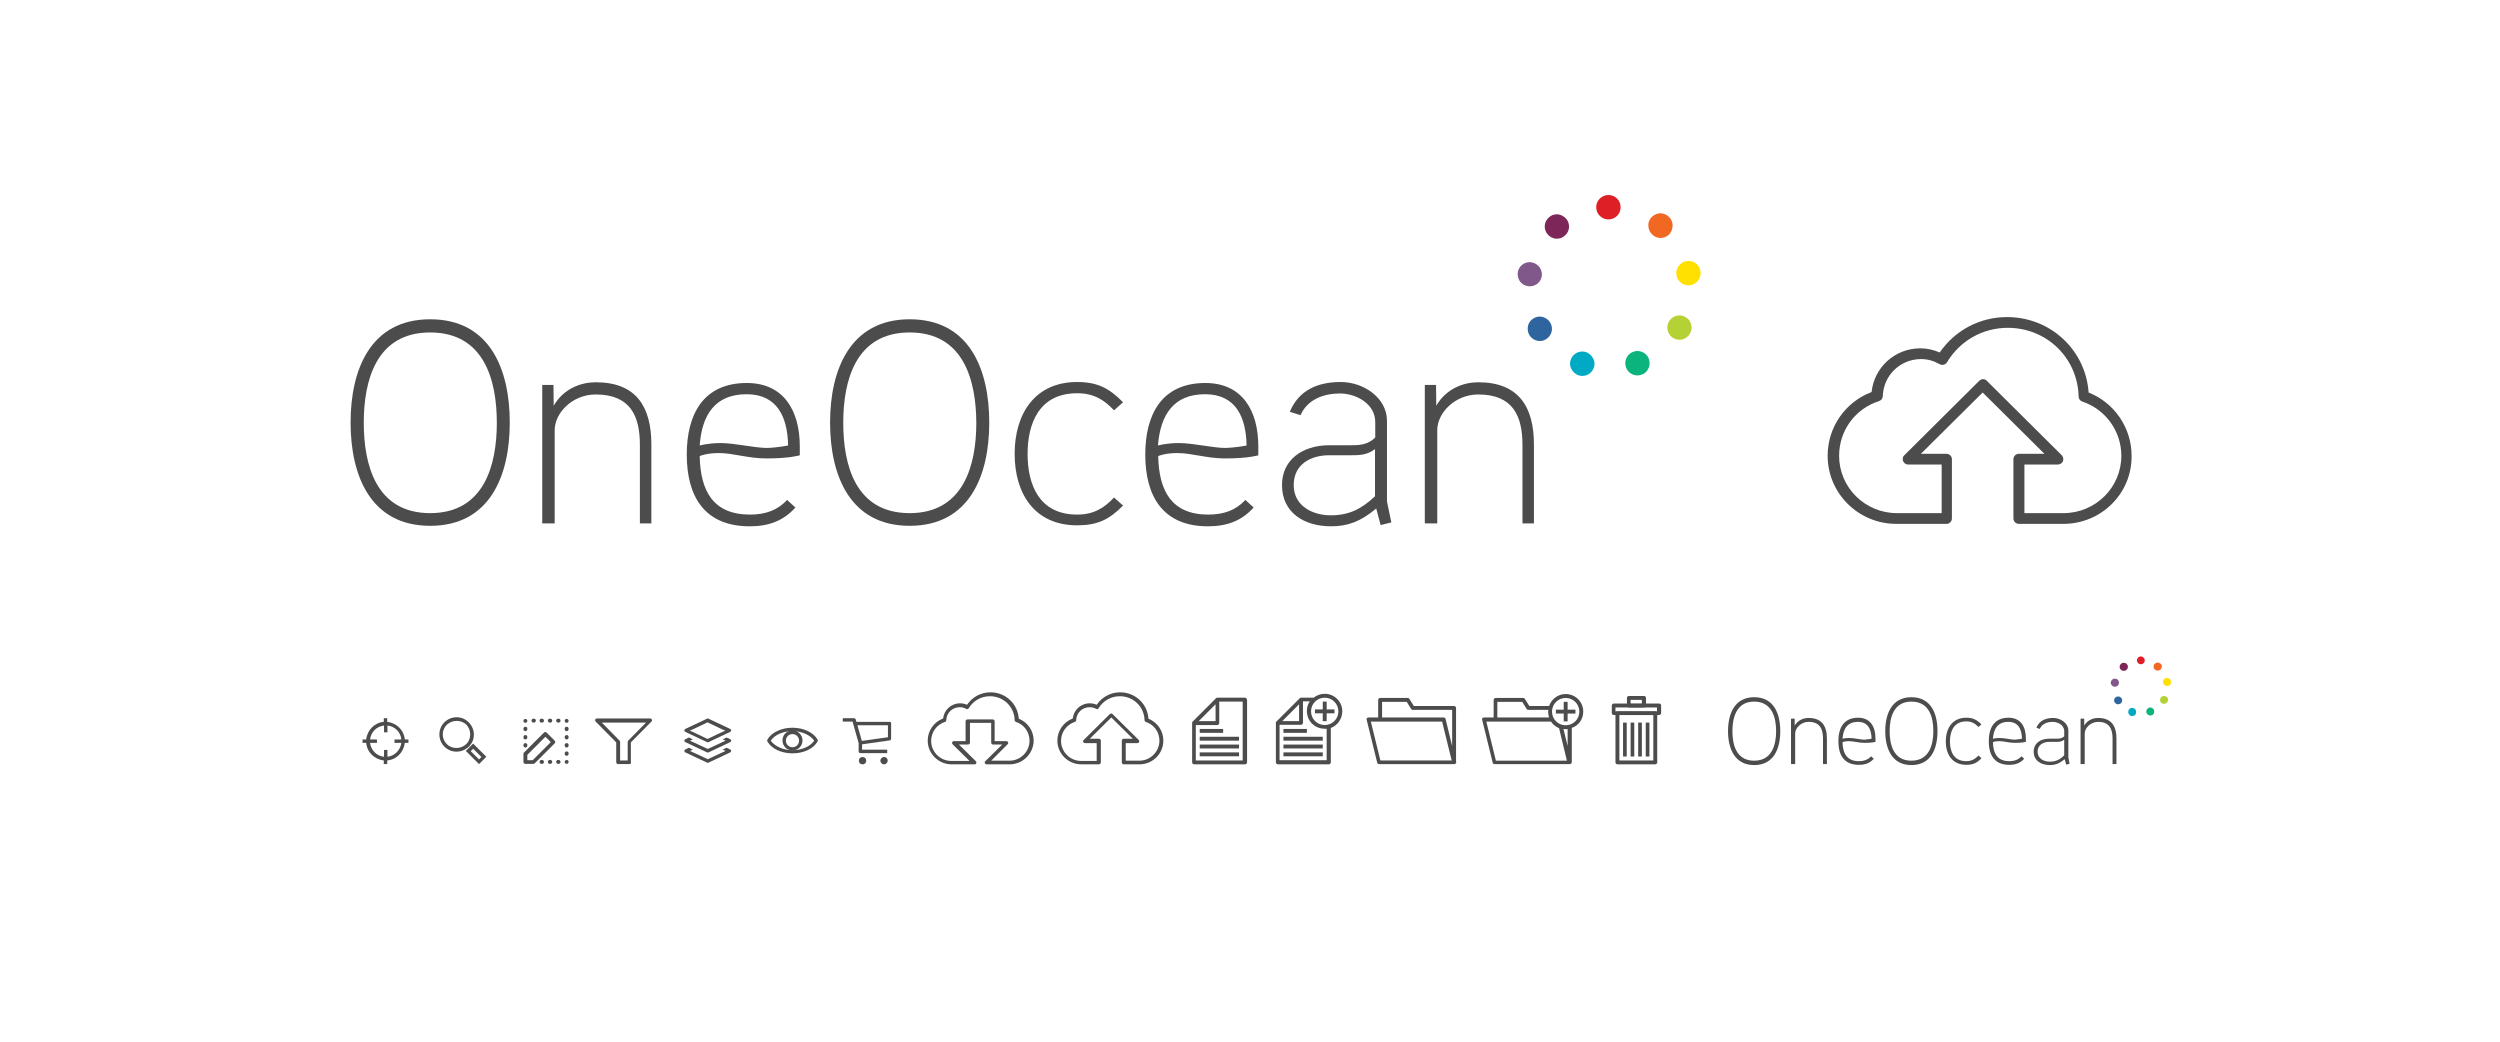 <?xml version="1.0" encoding="utf-8"?>
<!-- Generator: Adobe Illustrator 16.0.3, SVG Export Plug-In . SVG Version: 6.00 Build 0)  -->
<!DOCTYPE svg PUBLIC "-//W3C//DTD SVG 1.1//EN" "http://www.w3.org/Graphics/SVG/1.1/DTD/svg11.dtd">
<svg version="1.1" id="Layer_1" xmlns="http://www.w3.org/2000/svg" xmlns:xlink="http://www.w3.org/1999/xlink" x="0px" y="0px"
	 width="396px" height="165px" viewBox="0 226.5 396 165" enable-background="new 0 226.5 396 165" xml:space="preserve">
<g id="Layer_2">
	<g>
		<path fill="#DF1F26" d="M339.113,330.479c-0.348,0-0.618,0.271-0.618,0.618c0,0.349,0.271,0.619,0.618,0.619
			c0.349,0,0.619-0.271,0.619-0.619C339.732,330.789,339.462,330.479,339.113,330.479z"/>
		<path fill="#7D265A" d="M336.909,331.717c-0.116-0.154-0.31-0.232-0.503-0.232c-0.154,0-0.309,0.039-0.425,0.155
			c-0.271,0.231-0.31,0.618-0.077,0.89c0.115,0.154,0.309,0.231,0.502,0.231c0.155,0,0.31-0.038,0.426-0.154
			C337.103,332.374,337.142,331.987,336.909,331.717z"/>
		<path fill="#805889" d="M335.518,334.27c-0.078-0.155-0.232-0.232-0.426-0.271c-0.039,0-0.077,0-0.116,0
			c-0.31,0-0.58,0.232-0.618,0.542c-0.039,0.154,0,0.348,0.115,0.464c0.116,0.154,0.232,0.232,0.426,0.271c0.039,0,0.077,0,0.116,0
			c0.31,0,0.58-0.231,0.618-0.541C335.672,334.578,335.633,334.385,335.518,334.27z"/>
		<path fill="#2F659E" d="M336.059,337.131c-0.116-0.193-0.31-0.31-0.541-0.31c-0.116,0-0.232,0.039-0.31,0.077
			c-0.155,0.078-0.271,0.232-0.31,0.387c-0.039,0.155-0.039,0.349,0.077,0.465c0.116,0.193,0.31,0.309,0.542,0.309
			c0.115,0,0.231-0.038,0.309-0.077C336.136,337.827,336.252,337.401,336.059,337.131z"/>
		<path fill="#00AAC4" d="M338.302,338.987c-0.077-0.155-0.193-0.271-0.349-0.31c-0.077-0.039-0.154-0.039-0.231-0.039
			c-0.271,0-0.503,0.155-0.58,0.426c-0.039,0.154-0.039,0.348,0.038,0.503c0.078,0.154,0.193,0.271,0.349,0.31
			c0.077,0.038,0.154,0.038,0.231,0.038c0.271,0,0.503-0.154,0.58-0.425C338.379,339.297,338.379,339.142,338.302,338.987z"/>
		<path fill="#0BB47C" d="M341.163,339.49c0.077-0.155,0.077-0.31,0.039-0.503c-0.077-0.232-0.349-0.426-0.58-0.426
			c-0.077,0-0.155,0-0.232,0.039c-0.31,0.116-0.503,0.503-0.387,0.812c0.077,0.232,0.349,0.426,0.58,0.426
			c0.077,0,0.155,0,0.232-0.039C340.97,339.761,341.125,339.645,341.163,339.49z"/>
		<path fill="#B4D235" d="M343.406,337.208c-0.039-0.154-0.154-0.31-0.31-0.387c-0.077-0.038-0.193-0.077-0.31-0.077
			c-0.231,0-0.425,0.116-0.541,0.31c-0.077,0.154-0.116,0.31-0.077,0.464c0.038,0.154,0.154,0.31,0.31,0.387
			c0.077,0.039,0.193,0.077,0.309,0.077c0.232,0,0.426-0.116,0.542-0.31C343.406,337.557,343.445,337.363,343.406,337.208z"/>
		<path fill="#FFE000" d="M343.87,334.424c-0.038-0.31-0.31-0.541-0.618-0.541c-0.039,0-0.078,0-0.116,0
			c-0.349,0.077-0.58,0.387-0.503,0.734c0.039,0.31,0.31,0.541,0.619,0.541c0.038,0,0.077,0,0.115,0
			C343.716,335.12,343.947,334.771,343.87,334.424z"/>
		<path fill="#F16823" d="M342.439,332.026c0-0.155-0.077-0.31-0.232-0.426c-0.115-0.077-0.271-0.154-0.425-0.154
			c-0.193,0-0.349,0.077-0.503,0.231c-0.116,0.116-0.154,0.31-0.154,0.465c0,0.154,0.077,0.309,0.231,0.425
			c0.116,0.077,0.271,0.155,0.426,0.155c0.193,0,0.348-0.078,0.503-0.232C342.4,332.336,342.439,332.181,342.439,332.026z"/>
	</g>
	<g>
		<path fill="#DF1F26" d="M254.771,257.39c-1.044,0-1.934,0.851-1.934,1.934c0,1.083,0.89,1.934,1.934,1.934
			c1.083,0,1.934-0.851,1.934-1.934C256.704,258.24,255.854,257.39,254.771,257.39z"/>
		<path fill="#7D265A" d="M248.08,261.141c-0.387-0.425-0.928-0.696-1.47-0.696c-0.464,0-0.89,0.155-1.237,0.464
			c-0.812,0.696-0.928,1.895-0.232,2.707c0.349,0.425,0.89,0.696,1.47,0.696c0.464,0,0.89-0.154,1.237-0.464
			C248.66,263.19,248.776,261.953,248.08,261.141z"/>
		<path fill="#805889" d="M243.903,268.875c-0.31-0.425-0.734-0.696-1.237-0.812c-0.116,0-0.232-0.039-0.348-0.039
			c-0.929,0-1.74,0.657-1.896,1.585c-0.077,0.502,0.039,1.005,0.31,1.431c0.31,0.425,0.734,0.696,1.237,0.773
			c0.116,0.039,0.232,0.039,0.349,0.039c0.928,0,1.74-0.657,1.895-1.585C244.29,269.803,244.174,269.3,243.903,268.875z"/>
		<path fill="#2F659E" d="M245.566,277.615c-0.348-0.58-1.006-0.967-1.663-0.967c-0.348,0-0.657,0.078-0.967,0.271
			c-0.464,0.271-0.773,0.657-0.89,1.16c-0.115,0.502-0.077,1.005,0.193,1.469c0.349,0.58,0.967,0.967,1.663,0.967
			c0.349,0,0.657-0.077,0.967-0.271C245.799,279.703,246.107,278.543,245.566,277.615z"/>
		<path fill="#00AAC4" d="M252.373,283.3c-0.232-0.464-0.619-0.812-1.083-1.006c-0.232-0.077-0.426-0.116-0.657-0.116
			c-0.812,0-1.547,0.502-1.818,1.276c-0.193,0.503-0.154,1.006,0.078,1.47c0.231,0.464,0.618,0.812,1.082,1.005
			c0.193,0.078,0.426,0.116,0.658,0.116c0.812,0,1.547-0.503,1.817-1.276C252.644,284.305,252.604,283.764,252.373,283.3z"/>
		<path fill="#0BB47C" d="M261.112,284.847c0.232-0.464,0.232-1.006,0.077-1.47c-0.271-0.773-1.005-1.276-1.817-1.276
			c-0.231,0-0.464,0.039-0.657,0.116c-1.006,0.348-1.508,1.47-1.16,2.475c0.271,0.773,1.006,1.276,1.817,1.276
			c0.232,0,0.464-0.039,0.657-0.116C260.532,285.697,260.919,285.311,261.112,284.847z"/>
		<path fill="#B4D235" d="M267.88,277.886c-0.116-0.503-0.464-0.928-0.89-1.16c-0.309-0.155-0.618-0.271-0.967-0.271
			c-0.695,0-1.314,0.387-1.662,0.967c-0.271,0.464-0.31,0.967-0.193,1.47c0.154,0.502,0.464,0.928,0.889,1.16
			c0.31,0.155,0.619,0.271,0.967,0.271c0.696,0,1.315-0.387,1.663-0.967C267.957,278.891,267.996,278.388,267.88,277.886z"/>
		<path fill="#FFE000" d="M269.35,269.417c-0.154-0.928-0.967-1.585-1.895-1.585c-0.116,0-0.232,0-0.349,0.039
			c-1.044,0.193-1.74,1.199-1.547,2.243c0.155,0.928,0.967,1.586,1.896,1.586c0.115,0,0.231,0,0.348-0.039
			C268.847,271.466,269.543,270.46,269.35,269.417z"/>
		<path fill="#F16823" d="M264.941,262.069c-0.039-0.503-0.271-0.967-0.696-1.315c-0.349-0.31-0.773-0.464-1.237-0.464
			c-0.58,0-1.122,0.271-1.47,0.696c-0.349,0.387-0.503,0.89-0.426,1.431c0.039,0.502,0.271,0.967,0.696,1.314
			c0.348,0.31,0.773,0.464,1.237,0.464c0.58,0,1.122-0.271,1.47-0.696C264.825,263.074,264.979,262.571,264.941,262.069z"/>
	</g>
	<g opacity="0.7">
		<path d="M277.857,347.688c-3.094,0-4.138-2.63-4.138-5.376c0-2.745,1.044-5.375,4.138-5.375c3.133,0,4.138,2.63,4.138,5.375
			C281.995,345.059,280.99,347.688,277.857,347.688z M277.857,337.634c-2.823,0-3.441,2.552-3.441,4.679
			c0,2.166,0.618,4.68,3.441,4.68s3.48-2.514,3.48-4.68C281.338,340.147,280.681,337.634,277.857,337.634z"/>
		<path d="M289.382,347.533h-0.619v-4.061c0-1.508-0.503-2.629-2.281-2.629c-1.199,0-2.127,0.967-2.127,1.855v4.834h-0.657v-7.192
			h0.58v1.083c0.541-0.89,1.431-1.199,2.204-1.199c2.088,0,2.9,1.276,2.9,3.248V347.533z"/>
		<path d="M302.762,347.688c-3.094,0-4.138-2.63-4.138-5.376c0-2.745,1.044-5.375,4.138-5.375c3.133,0,4.139,2.63,4.139,5.375
			C306.9,345.059,305.895,347.688,302.762,347.688z M302.762,337.634c-2.822,0-3.441,2.552-3.441,4.679
			c0,2.166,0.619,4.68,3.441,4.68c2.823,0,3.48-2.514,3.48-4.68C306.242,340.147,305.624,337.634,302.762,337.634z"/>
		<path d="M313.396,341.655c-0.541-0.541-1.082-0.89-1.934-0.89c-1.972,0-2.591,1.586-2.591,3.172c0,1.585,0.58,3.132,2.591,3.132
			c0.852,0,1.393-0.348,1.934-0.89l0.465,0.426c-0.696,0.734-1.315,1.044-2.398,1.044c-2.204,0-3.248-1.624-3.248-3.712
			c0-2.089,1.044-3.752,3.248-3.752c1.083,0,1.663,0.349,2.398,1.045L313.396,341.655z"/>
		<path d="M320.899,344.015c0,0-0.503,0.154-1.74,0.154c-0.967,0-1.702-0.271-2.476-0.271c-0.618,0-1.005,0.154-1.005,0.154
			c0.038,1.779,0.696,3.017,2.591,3.017c0.812,0,1.431-0.231,1.934-0.773l0.426,0.387c-0.58,0.657-1.315,0.967-2.359,0.967
			c-2.359,0-3.248-1.547-3.248-3.751c0-2.088,0.851-3.713,3.132-3.713c1.934,0,2.746,1.432,2.746,3.287V344.015z M320.28,343.512
			c-0.038-1.47-0.541-2.668-2.165-2.668c-1.625,0-2.32,1.044-2.437,2.668c0,0,0.425-0.116,1.121-0.116s1.779,0.271,2.359,0.271
			C319.739,343.628,320.28,343.512,320.28,343.512z"/>
		<path d="M297.077,344.015c0,0-0.503,0.154-1.74,0.154c-0.967,0-1.701-0.271-2.475-0.271c-0.619,0-1.006,0.154-1.006,0.154
			c0.039,1.779,0.696,3.017,2.591,3.017c0.812,0,1.432-0.231,1.934-0.773l0.426,0.387c-0.58,0.657-1.314,0.967-2.359,0.967
			c-2.358,0-3.248-1.547-3.248-3.751c0-2.088,0.851-3.713,3.133-3.713c1.934,0,2.745,1.432,2.745,3.287V344.015L297.077,344.015z
			 M296.459,343.512c-0.039-1.47-0.542-2.668-2.166-2.668s-2.32,1.044-2.437,2.668c0,0,0.426-0.116,1.122-0.116
			c0.695,0,1.778,0.271,2.358,0.271C295.917,343.628,296.459,343.512,296.459,343.512z"/>
		<path d="M327.821,347.495l-0.541,0.116l-0.232-0.852c-0.812,0.658-1.47,0.929-2.358,0.929c-1.432,0-2.553-0.735-2.553-2.127
			c0-1.315,1.044-2.05,2.437-2.05c0.077,0,1.121,0,1.121,0c0.387,0,0.89,0,1.276-0.387v-0.812c0-0.967-1.006-1.469-1.817-1.469
			c-0.812,0-1.702,0.271-2.05,1.121l-0.541-0.193c0.464-1.083,1.392-1.547,2.668-1.547c1.16,0,2.397,0.812,2.397,2.011v4.216
			L327.821,347.495z M326.971,343.666c-0.426,0.349-0.89,0.349-1.354,0.349h-1.044c-0.89,0-1.817,0.464-1.817,1.547
			c0,1.121,1.005,1.585,1.934,1.585c0.928,0,1.585-0.309,2.281-1.005V343.666z"/>
		<path d="M335.246,347.533h-0.618v-4.061c0-1.508-0.503-2.629-2.282-2.629c-1.198,0-2.127,0.967-2.127,1.855v4.834h-0.657v-7.192
			h0.58v1.083c0.542-0.89,1.431-1.199,2.204-1.199c2.089,0,2.9,1.276,2.9,3.248V347.533z"/>
		<g>
			<path d="M250.787,339.219c0-1.547-1.237-2.784-2.784-2.784c-1.237,0-2.243,0.812-2.63,1.896l0,0h-3.133l-0.695-1.122
				c-0.039-0.077-0.155-0.154-0.271-0.154h-4.369c-0.155,0-0.31,0.154-0.31,0.31v2.784h-1.547c-0.077,0-0.193,0.038-0.232,0.116
				c-0.077,0.077-0.077,0.154-0.038,0.271l1.662,6.768c0.039,0.154,0.155,0.231,0.31,0.231h0.193h11.718l0,0
				c0.154,0,0.31-0.154,0.31-0.309v-0.039v-5.375c0,0,0,0-0.039,0C250.014,341.462,250.787,340.457,250.787,339.219z
				 M237.213,337.672h3.906l0.696,1.122c0.038,0.077,0.154,0.154,0.271,0.154h3.171l0,0c0,0.077-0.038,0.193-0.038,0.271
				c0,0.31,0.077,0.658,0.154,0.929l0,0h-8.198v-2.476H237.213z M236.942,346.953l-1.508-6.148h10.248
				c-0.077-0.116-0.116-0.232-0.193-0.348c0.348,0.734,1.005,1.275,1.817,1.508c-0.116-0.039-0.232-0.077-0.348-0.116l1.237,5.144
				h-11.254V346.953z M248.312,341.965v2.707l-0.658-2.707l0,0c0.116,0,0.232,0.039,0.349,0.039S248.234,342.004,248.312,341.965
				L248.312,341.965z M248.003,341.385c-1.199,0-2.166-0.967-2.166-2.166c0-1.198,0.967-2.165,2.166-2.165
				c1.198,0,2.165,0.967,2.165,2.165C250.168,340.418,249.201,341.385,248.003,341.385z"/>
			<polygon points="248.312,338.91 248.312,337.672 247.693,337.672 247.693,338.91 246.456,338.91 246.456,339.528 
				247.693,339.528 247.693,340.766 248.312,340.766 248.312,339.528 249.55,339.528 249.55,338.91 			"/>
		</g>
		<g>
			<path d="M230.639,347.186v-8.547c0-0.154-0.154-0.309-0.309-0.309h-6.381l-0.696-1.122c-0.039-0.077-0.155-0.154-0.271-0.154
				h-4.37c-0.155,0-0.31,0.154-0.31,0.31v2.784h-1.547c-0.077,0-0.193,0.038-0.232,0.116c-0.077,0.077-0.077,0.154-0.038,0.271
				l1.663,6.768c0.038,0.154,0.154,0.231,0.309,0.231h0.193h11.718l0,0c0.155,0,0.31-0.154,0.31-0.309
				C230.639,347.225,230.639,347.225,230.639,347.186z M218.65,346.953l-1.508-6.148h11.292l1.509,6.148H218.65z M230.021,344.672
				l-1.044-4.293c-0.039-0.154-0.155-0.231-0.31-0.231h-9.745v-2.476h3.905l0.696,1.122c0.039,0.077,0.154,0.154,0.271,0.154h6.227
				V344.672L230.021,344.672z"/>
		</g>
		<g>
			<path d="M197.188,337.015h-4.332h-0.039h-0.039c-0.039,0-0.116,0.039-0.155,0.077l-3.712,3.713
				c-0.039,0.039-0.077,0.077-0.077,0.154v0.039v0.039v6.226c0,0.155,0.154,0.31,0.309,0.31h8.083c0.155,0,0.31-0.154,0.31-0.31
				v-9.938C197.497,337.131,197.343,337.015,197.188,337.015z M192.547,338.059v2.669h-2.668L192.547,338.059z M196.878,346.953
				h-7.463v-5.607h3.403c0.155,0,0.31-0.154,0.31-0.309v-3.403h3.712v9.319H196.878z"/>
			<rect x="190.034" y="341.965" width="3.712" height="0.619"/>
			<rect x="190.034" y="343.202" width="6.226" height="0.619"/>
			<rect x="190.034" y="344.439" width="6.226" height="0.619"/>
			<rect x="190.034" y="345.678" width="6.226" height="0.618"/>
		</g>
		<g>
			<rect x="203.298" y="341.965" width="3.713" height="0.619"/>
			<rect x="203.298" y="343.202" width="6.227" height="0.619"/>
			<rect x="203.298" y="344.439" width="6.227" height="0.619"/>
			<rect x="203.298" y="345.678" width="6.227" height="0.618"/>
			<path d="M212.618,339.181c0-1.547-1.237-2.784-2.784-2.784c-0.658,0-1.276,0.231-1.74,0.618l0,0h-1.973h-0.039h-0.038
				c-0.039,0-0.116,0.039-0.155,0.077l-3.712,3.713c-0.039,0.039-0.077,0.077-0.077,0.154v0.039v0.039v6.226
				c0,0.155,0.154,0.31,0.309,0.31h8.083c0.154,0,0.31-0.154,0.31-0.31v-5.452l0,0C211.845,341.424,212.618,340.379,212.618,339.181
				z M207.784,337.285c-0.039,0.039-0.116,0.116-0.155,0.193C207.668,337.401,207.707,337.324,207.784,337.285z M205.773,338.059
				v2.669h-2.669L205.773,338.059z M210.143,341.926v4.989h-7.463v-5.607h3.402c0.155,0,0.31-0.155,0.31-0.31v-3.403h1.083l0,0
				c-0.31,0.426-0.464,0.967-0.464,1.547c0,1.547,1.237,2.784,2.784,2.784C209.911,341.965,210.027,341.965,210.143,341.926
				L210.143,341.926z M209.834,341.346c-1.199,0-2.166-0.967-2.166-2.165c0-1.199,0.967-2.166,2.166-2.166
				c1.198,0,2.165,0.967,2.165,2.166C211.999,340.379,211.032,341.346,209.834,341.346z"/>
			<polygon points="210.143,338.871 210.143,337.634 209.524,337.634 209.524,338.871 208.287,338.871 208.287,339.49 
				209.524,339.49 209.524,340.728 210.143,340.728 210.143,339.49 211.381,339.49 211.381,338.871 			"/>
		</g>
		<g>
			<path d="M262.195,347.572h-5.994c-0.154,0-0.31-0.116-0.31-0.31v-7.772c0-0.155,0.116-0.31,0.31-0.31h5.994
				c0.154,0,0.31,0.116,0.31,0.31v7.772C262.505,347.418,262.35,347.572,262.195,347.572z M256.511,346.953h5.375v-7.192h-5.375
				V346.953z"/>
			<path d="M262.814,339.761h-7.193c-0.154,0-0.31-0.116-0.31-0.31v-1.199c0-0.154,0.116-0.309,0.31-0.309h7.193
				c0.154,0,0.309,0.115,0.309,0.309v1.199C263.085,339.645,262.969,339.761,262.814,339.761z M255.892,339.181h6.574v-0.619h-6.574
				V339.181z"/>
			<path d="M260.416,338.562h-2.397c-0.154,0-0.31-0.116-0.31-0.31v-1.198c0-0.155,0.116-0.31,0.31-0.31h2.397
				c0.155,0,0.31,0.116,0.31,0.31v1.198C260.688,338.445,260.571,338.562,260.416,338.562z M258.289,337.981h1.779v-0.618h-1.779
				V337.981z"/>
			<rect x="257.091" y="340.959" width="0.58" height="5.376"/>
			<rect x="258.289" y="340.959" width="0.58" height="5.376"/>
			<rect x="259.488" y="340.959" width="0.58" height="5.376"/>
			<rect x="260.688" y="340.959" width="0.58" height="5.376"/>
		</g>
		<g>
			<path d="M159.908,347.572h-3.635c-0.116,0-0.232-0.077-0.271-0.193s-0.039-0.232,0.077-0.31l2.668-2.63h-1.431
				c-0.155,0-0.31-0.115-0.31-0.309v-3.133h-3.364v3.133c0,0.154-0.116,0.309-0.31,0.309h-1.431l2.668,2.63
				c0.078,0.077,0.116,0.232,0.078,0.31c-0.039,0.116-0.155,0.193-0.271,0.193h-3.635c-2.088,0-3.79-1.701-3.79-3.751
				c0-1.586,0.967-2.939,2.437-3.52c0.154-1.354,1.276-2.397,2.707-2.397c0.348,0,0.734,0.077,1.083,0.232
				c0.851-1.238,2.205-1.973,3.712-1.973c2.398,0,4.332,1.817,4.486,4.177c1.431,0.58,2.359,1.934,2.359,3.48
				C163.698,345.909,161.997,347.572,159.908,347.572z M157.008,346.992h2.9c1.74,0,3.171-1.431,3.171-3.171
				c0-1.354-0.851-2.553-2.166-2.978c-0.116-0.039-0.193-0.155-0.193-0.271c-0.039-2.127-1.779-3.789-3.906-3.789
				c-1.392,0-2.63,0.695-3.364,1.895c-0.078,0.154-0.271,0.193-0.387,0.116c-0.348-0.193-0.658-0.271-1.044-0.271
				c-1.16,0-2.088,0.889-2.127,2.049c0,0.116-0.077,0.232-0.193,0.271c-1.315,0.425-2.204,1.624-2.204,3.016
				c0,1.74,1.431,3.172,3.171,3.172h2.9l-2.668-2.63c-0.077-0.077-0.116-0.232-0.077-0.31c0.039-0.116,0.155-0.193,0.271-0.193
				h1.856v-3.133c0-0.154,0.116-0.309,0.31-0.309h3.983c0.155,0,0.31,0.115,0.31,0.309v3.133h1.856c0.116,0,0.232,0.077,0.271,0.193
				s0.039,0.232-0.078,0.31L157.008,346.992z"/>
		</g>
		<g>
			<path d="M180.481,347.572h-2.475c-0.155,0-0.31-0.116-0.31-0.31v-3.441c0-0.155,0.116-0.31,0.31-0.31h1.431l-3.403-3.364
				l-3.403,3.364h1.431c0.155,0,0.31,0.116,0.31,0.31v3.441c0,0.155-0.116,0.31-0.31,0.31h-2.784c-2.088,0-3.79-1.701-3.79-3.751
				c0-1.586,0.967-2.939,2.437-3.52c0.155-1.354,1.276-2.397,2.707-2.397c0.348,0,0.735,0.077,1.083,0.232
				c0.851-1.238,2.205-1.973,3.713-1.973c2.397,0,4.331,1.817,4.486,4.177c1.431,0.58,2.359,1.934,2.359,3.48
				C184.271,345.909,182.57,347.572,180.481,347.572z M178.316,346.992h2.166c1.74,0,3.171-1.431,3.171-3.171
				c0-1.354-0.851-2.553-2.166-2.978c-0.116-0.039-0.193-0.155-0.193-0.271c-0.039-2.127-1.779-3.789-3.906-3.789
				c-1.392,0-2.629,0.695-3.364,1.895c-0.077,0.154-0.271,0.193-0.387,0.116c-0.348-0.193-0.657-0.271-1.044-0.271
				c-1.16,0-2.088,0.889-2.127,2.049c0,0.116-0.078,0.232-0.193,0.271c-1.315,0.425-2.205,1.624-2.205,3.016
				c0,1.74,1.431,3.172,3.171,3.172h2.475v-2.823h-1.856c-0.116,0-0.232-0.077-0.271-0.193c-0.039-0.116-0.039-0.232,0.078-0.31
				l4.138-4.1c0.116-0.115,0.31-0.115,0.425,0l4.138,4.1c0.077,0.077,0.116,0.232,0.077,0.31c-0.039,0.116-0.155,0.193-0.271,0.193
				h-1.856V346.992z"/>
		</g>
		<path d="M68.14,309.79c-9.475,0-12.607-8.005-12.607-16.358s3.132-16.358,12.607-16.358c9.514,0,12.607,8.005,12.607,16.358
			C80.747,301.823,77.614,309.79,68.14,309.79z M68.14,279.162c-8.624,0-10.519,7.734-10.519,14.309s1.895,14.309,10.519,14.309
			c8.624,0,10.558-7.735,10.558-14.309C78.697,286.857,76.764,279.162,68.14,279.162z"/>
		<path d="M103.215,309.403h-1.856v-12.414c0-4.602-1.508-8.005-7-8.005c-3.712,0-6.497,2.939-6.497,5.646v14.773H85.89v-21.927
			h1.779l0.039,3.287c1.585-2.746,4.37-3.712,6.651-3.712c6.419,0,8.817,3.867,8.817,9.861v12.491H103.215z"/>
		<path d="M144.091,309.79c-9.475,0-12.607-8.005-12.607-16.358s3.171-16.358,12.607-16.358c9.513,0,12.607,8.005,12.607,16.358
			C156.698,301.823,153.566,309.79,144.091,309.79z M144.091,279.162c-8.624,0-10.519,7.734-10.519,14.309
			s1.856,14.309,10.519,14.309c8.624,0,10.558-7.735,10.558-14.309C154.61,286.857,152.715,279.162,144.091,279.162z"/>
		<path d="M176.46,291.498c-1.586-1.702-3.249-2.707-5.84-2.707c-6.033,0-7.85,4.795-7.85,9.629s1.817,9.59,7.85,9.59
			c2.591,0,4.254-1.005,5.84-2.707l1.431,1.276c-2.166,2.204-4.022,3.133-7.271,3.133c-6.729,0-9.9-4.989-9.9-11.331
			c0-6.342,3.21-11.37,9.9-11.37c3.249,0,5.105,1.005,7.271,3.209L176.46,291.498z"/>
		<path d="M199.354,298.614c0,0-1.547,0.502-5.259,0.502c-2.978,0-5.259-0.851-7.619-0.851c-1.817,0-3.016,0.425-3.016,0.503
			c0.116,5.453,2.088,9.242,7.928,9.242c2.475,0,4.37-0.696,5.878-2.32l1.315,1.199c-1.817,2.011-4.061,2.978-7.231,2.978
			c-7.154,0-9.939-4.757-9.939-11.37c0-6.342,2.591-11.331,9.513-11.331c5.84,0,8.392,4.37,8.392,10.055v1.392H199.354z
			 M197.458,297.067c-0.077-4.486-1.702-8.121-6.574-8.121c-4.95,0-7.077,3.209-7.463,8.121c0,0,1.276-0.387,3.364-0.387
			s5.453,0.773,7.231,0.773C195.796,297.415,197.458,297.067,197.458,297.067z"/>
		<path d="M126.689,298.614c0,0-1.547,0.502-5.259,0.502c-2.978,0-5.221-0.851-7.58-0.851c-1.818,0-3.017,0.425-3.017,0.503
			c0.116,5.453,2.088,9.242,7.966,9.242c2.475,0,4.37-0.696,5.878-2.32l1.315,1.199c-1.818,2.011-4.061,2.978-7.232,2.978
			c-7.193,0-9.977-4.757-9.977-11.37c0-6.342,2.591-11.331,9.513-11.331c5.839,0,8.392,4.37,8.392,10.055V298.614L126.689,298.614z
			 M124.833,297.067c-0.078-4.486-1.702-8.121-6.574-8.121c-4.95,0-7.077,3.209-7.425,8.121c0,0,1.276-0.387,3.365-0.387
			c2.088,0,5.453,0.773,7.231,0.773C123.131,297.415,124.833,297.067,124.833,297.067z"/>
		<path d="M220.391,309.248l-1.701,0.426l-0.696-2.63c-2.437,2.05-4.485,2.823-7.154,2.823c-4.331,0-7.772-2.204-7.772-6.536
			c0-3.983,3.209-6.265,7.386-6.303c0.232,0,3.442,0,3.442,0c1.237,0,2.745,0,3.944-1.238v-2.436c0-2.939-3.094-4.525-5.569-4.525
			c-2.475,0-5.143,0.851-6.265,3.442l-1.701-0.542c1.392-3.326,4.254-4.718,8.082-4.718c3.558,0,7.31,2.475,7.31,6.149v12.8
			L220.391,309.248z M217.839,297.608c-1.315,1.044-2.707,1.005-4.1,1.005h-3.248c-2.746,0-5.569,1.354-5.569,4.718
			c0,3.365,3.056,4.795,5.879,4.795c2.822,0,4.834-0.967,6.999-3.017v-7.502H217.839z"/>
		<path d="M243.014,309.403h-1.855v-12.414c0-4.602-1.509-8.005-7-8.005c-3.713,0-6.497,2.939-6.497,5.646v14.773h-1.972v-21.927
			h1.778l0.039,3.287c1.585-2.746,4.37-3.712,6.651-3.712c6.381,0,8.817,3.867,8.817,9.861v12.491H243.014z"/>
		<g>
			<path d="M326.854,309.48h-7.077c-0.464,0-0.851-0.387-0.851-0.851v-9.397c0-0.464,0.387-0.851,0.851-0.851h4.061l-9.783-9.707
				l-9.784,9.707h4.061c0.464,0,0.851,0.387,0.851,0.851v9.397c0,0.464-0.387,0.851-0.851,0.851h-7.967
				c-5.994,0-10.866-4.834-10.866-10.79c0-4.524,2.784-8.508,6.961-10.093c0.425-3.944,3.712-6.922,7.734-6.922
				c1.044,0,2.088,0.232,3.055,0.658c2.437-3.52,6.342-5.607,10.674-5.607c6.883,0,12.452,5.221,12.916,11.949
				c4.1,1.625,6.807,5.607,6.807,10.016C337.722,304.646,332.849,309.48,326.854,309.48z M320.629,307.779h6.226
				c5.066,0,9.165-4.061,9.165-9.088c0-3.867-2.475-7.348-6.188-8.585c-0.348-0.116-0.58-0.425-0.58-0.812
				c-0.154-6.11-5.065-10.867-11.215-10.867c-3.982,0-7.579,2.05-9.629,5.453c-0.232,0.387-0.734,0.541-1.16,0.309
				c-0.967-0.542-1.934-0.812-2.939-0.812c-3.287,0-5.955,2.552-6.071,5.839c0,0.348-0.231,0.696-0.58,0.812
				c-3.79,1.199-6.342,4.68-6.342,8.663c0,5.027,4.099,9.088,9.165,9.088h7.077v-7.696h-5.298c-0.349,0-0.658-0.193-0.812-0.541
				c-0.116-0.31-0.077-0.696,0.193-0.928l11.872-11.795c0.349-0.348,0.89-0.348,1.199,0l11.872,11.795
				c0.232,0.232,0.31,0.619,0.193,0.928c-0.116,0.309-0.464,0.541-0.812,0.541h-5.298v7.696H320.629z"/>
		</g>
		<g>
			<path d="M115.667,345.213l-0.58-0.271l-0.619,0.31l0.464,0.193l-2.823,1.314l-2.823-1.314l0.464-0.193l-0.619-0.31l-0.58,0.271
				c-0.077,0.039-0.154,0.155-0.154,0.232c0,0.116,0.077,0.193,0.154,0.232l3.442,1.624c0.039,0,0.078,0.038,0.116,0.038
				s0.077,0,0.116-0.038l3.442-1.624c0.078-0.039,0.155-0.155,0.155-0.232S115.745,345.252,115.667,345.213z"/>
			<path d="M115.667,343.589l-0.58-0.271l-0.619,0.31l0.464,0.193l-2.823,1.314l-2.823-1.314l0.464-0.193l-0.619-0.31l-0.58,0.271
				c-0.077,0.039-0.154,0.155-0.154,0.232c0,0.116,0.077,0.193,0.154,0.231l3.442,1.625c0.039,0,0.078,0.038,0.116,0.038
				s0.077,0,0.116-0.038l3.442-1.625c0.078-0.038,0.155-0.154,0.155-0.231S115.745,343.628,115.667,343.589z"/>
			<path d="M115.667,341.965l-3.442-1.624c-0.039,0-0.077-0.039-0.116-0.039s-0.078,0-0.116,0.039l-3.442,1.624
				c-0.077,0.039-0.154,0.154-0.154,0.232c0,0.115,0.077,0.193,0.154,0.231l3.442,1.624c0.039,0,0.078,0.039,0.116,0.039
				s0.077,0,0.116-0.039l3.442-1.624c0.078-0.038,0.155-0.154,0.155-0.231C115.822,342.081,115.745,342.004,115.667,341.965z
				 M112.071,343.551l-2.359-1.122l0,0l-0.464-0.193l0.464-0.193l0,0l2.359-1.121l2.359,1.121l0,0l0.464,0.193l-0.464,0.193l0,0
				L112.071,343.551z"/>
		</g>
		<g>
			<path d="M99.696,347.533h-1.779c-0.154,0-0.309-0.115-0.309-0.309v-3.133l-3.249-3.287c-0.077-0.077-0.116-0.232-0.077-0.31
				c0.039-0.116,0.154-0.193,0.271-0.193h8.431c0.116,0,0.232,0.077,0.271,0.193s0.039,0.232-0.077,0.31l-3.249,3.287v3.133
				C100.005,347.418,99.89,347.533,99.696,347.533z M98.227,346.953h1.199v-2.938c0-0.077,0.039-0.155,0.078-0.193l2.823-2.862h-7
				l2.823,2.862c0.039,0.038,0.077,0.116,0.077,0.193V346.953z"/>
		</g>
		<g>
			<path d="M84.498,347.495h-1.276c-0.154,0-0.309-0.116-0.309-0.31v-1.276c0-0.077,0.039-0.154,0.077-0.193l3.171-3.171
				c0.116-0.116,0.309-0.116,0.425,0l1.276,1.276c0.116,0.116,0.116,0.31,0,0.425l-3.171,3.172
				C84.653,347.456,84.575,347.495,84.498,347.495z M83.531,346.915h0.851l2.862-2.862l-0.851-0.851l-2.862,2.862V346.915z"/>
			<path d="M83.222,340.998c-0.154,0-0.309-0.116-0.309-0.271v-0.039c0-0.154,0.116-0.31,0.309-0.31c0.155,0,0.31,0.116,0.31,0.31
				c0,0.116-0.077,0.232-0.193,0.271C83.299,340.959,83.261,340.998,83.222,340.998z"/>
			<path d="M88.481,340.959h-0.078c-0.155,0-0.309-0.115-0.309-0.309c0-0.155,0.116-0.31,0.309-0.31h0.078
				c0.154,0,0.309,0.116,0.309,0.31S88.636,340.959,88.481,340.959z M87.167,340.959h-0.078c-0.154,0-0.309-0.115-0.309-0.309
				c0-0.155,0.116-0.31,0.309-0.31h0.078c0.155,0,0.309,0.116,0.309,0.31S87.321,340.959,87.167,340.959z M85.852,340.959h-0.077
				c-0.155,0-0.31-0.115-0.31-0.309c0-0.155,0.116-0.31,0.31-0.31h0.077c0.155,0,0.31,0.116,0.31,0.31
				S86.045,340.959,85.852,340.959z M84.575,340.959h-0.077c-0.155,0-0.31-0.115-0.31-0.309c0-0.155,0.116-0.31,0.31-0.31h0.077
				c0.155,0,0.31,0.116,0.31,0.31C84.846,340.844,84.73,340.959,84.575,340.959z"/>
			<path d="M89.757,340.998c-0.116,0-0.232-0.077-0.271-0.193c-0.039-0.039-0.039-0.077-0.039-0.116c0-0.154,0.116-0.31,0.271-0.31
				h0.039c0.155,0,0.31,0.116,0.31,0.31C90.067,340.844,89.912,340.998,89.757,340.998z"/>
			<path d="M89.757,346.219c-0.155,0-0.309-0.116-0.309-0.31v-0.077c0-0.154,0.116-0.31,0.309-0.31c0.155,0,0.31,0.116,0.31,0.31
				v0.077C90.067,346.103,89.912,346.219,89.757,346.219z M89.757,344.904c-0.155,0-0.309-0.116-0.309-0.31v-0.077
				c0-0.155,0.116-0.31,0.309-0.31c0.155,0,0.31,0.116,0.31,0.31v0.077C90.067,344.788,89.912,344.904,89.757,344.904z
				 M89.757,343.628c-0.155,0-0.309-0.116-0.309-0.31v-0.077c0-0.155,0.116-0.31,0.309-0.31c0.155,0,0.31,0.116,0.31,0.31v0.077
				C90.067,343.473,89.912,343.628,89.757,343.628z M89.757,342.312c-0.155,0-0.309-0.115-0.309-0.309v-0.078
				c0-0.154,0.116-0.309,0.309-0.309c0.155,0,0.31,0.115,0.31,0.309v0.078C90.067,342.158,89.912,342.312,89.757,342.312z"/>
			<path d="M89.757,347.495c-0.155,0-0.309-0.116-0.309-0.31c0-0.116,0.077-0.232,0.193-0.271c0.193-0.116,0.425,0.038,0.425,0.231
				v0.039C90.067,347.379,89.912,347.495,89.757,347.495z"/>
			<path d="M88.481,347.495h-0.078c-0.155,0-0.309-0.116-0.309-0.31c0-0.154,0.116-0.31,0.309-0.31h0.078
				c0.154,0,0.309,0.116,0.309,0.31S88.636,347.495,88.481,347.495z M87.167,347.495h-0.078c-0.154,0-0.309-0.116-0.309-0.31
				c0-0.154,0.116-0.31,0.309-0.31h0.078c0.155,0,0.309,0.116,0.309,0.31S87.321,347.495,87.167,347.495z M85.852,347.495h-0.077
				c-0.155,0-0.31-0.116-0.31-0.31c0-0.154,0.116-0.31,0.31-0.31h0.077c0.155,0,0.31,0.116,0.31,0.31S86.045,347.495,85.852,347.495
				z"/>
			<path d="M83.222,344.904c-0.154,0-0.309-0.116-0.309-0.31v-0.077c0-0.155,0.116-0.31,0.309-0.31c0.155,0,0.31,0.116,0.31,0.31
				v0.077C83.531,344.788,83.376,344.904,83.222,344.904z M83.222,343.628c-0.154,0-0.309-0.116-0.309-0.31v-0.077
				c0-0.155,0.116-0.31,0.309-0.31c0.155,0,0.31,0.116,0.31,0.31v0.077C83.531,343.473,83.376,343.628,83.222,343.628z
				 M83.222,342.312c-0.154,0-0.309-0.115-0.309-0.309v-0.078c0-0.154,0.116-0.309,0.309-0.309c0.155,0,0.31,0.115,0.31,0.309v0.078
				C83.531,342.158,83.376,342.312,83.222,342.312z"/>
		</g>
		<g>
			<path d="M125.529,345.832c-1.74,0-3.326-0.734-3.983-1.895c-0.039-0.078-0.039-0.193,0-0.271c0.657-1.16,2.243-1.895,3.983-1.895
				s3.326,0.734,3.983,1.895c0.039,0.078,0.039,0.193,0,0.271C128.854,345.098,127.308,345.832,125.529,345.832z M122.087,343.821
				c0.619,0.89,1.973,1.508,3.442,1.508c1.47,0,2.823-0.58,3.442-1.508c-0.619-0.89-1.972-1.509-3.442-1.509
				C124.06,342.312,122.706,342.893,122.087,343.821z"/>
			<path d="M125.529,345.368c-0.889,0-1.585-0.696-1.585-1.586s0.696-1.585,1.585-1.585c0.851,0,1.585,0.695,1.585,1.585
				S126.418,345.368,125.529,345.368z M125.529,342.777c-0.58,0-1.044,0.464-1.044,1.044s0.464,1.044,1.044,1.044
				s1.044-0.464,1.044-1.044S126.109,342.777,125.529,342.777z"/>
		</g>
		<g>
			<path d="M72.316,345.562c-0.735,0-1.392-0.271-1.934-0.812c-1.044-1.044-1.044-2.784,0-3.828
				c0.503-0.503,1.199-0.812,1.934-0.812s1.392,0.271,1.934,0.812c0.503,0.503,0.812,1.198,0.812,1.934
				c0,0.734-0.271,1.392-0.812,1.934C73.747,345.252,73.051,345.562,72.316,345.562z M72.316,340.688
				c-0.58,0-1.122,0.232-1.547,0.619c-0.851,0.851-0.851,2.204,0,3.055c0.425,0.426,0.967,0.619,1.547,0.619
				s1.122-0.232,1.547-0.619c0.425-0.425,0.619-0.967,0.619-1.547s-0.232-1.121-0.619-1.547
				C73.438,340.882,72.896,340.688,72.316,340.688z"/>
			<path d="M75.874,347.533l-2.088-2.088l1.16-1.16l2.088,2.088L75.874,347.533z M74.56,345.484l1.314,1.314l0.387-0.387
				l-1.314-1.314L74.56,345.484z"/>
		</g>
		<path d="M64.698,343.628h-0.58c-0.116-1.47-1.315-2.63-2.785-2.784v-0.58h-0.542v0.58c-1.469,0.115-2.629,1.314-2.784,2.784h-0.58
			v0.541h0.58c0.116,1.47,1.315,2.63,2.784,2.784v0.58h0.542v-0.58c1.47-0.115,2.63-1.314,2.785-2.784h0.58V343.628z
			 M61.372,346.373v-1.082h-0.541v1.082c-1.16-0.115-2.088-1.044-2.205-2.204h1.083v-0.541h-1.083
			c0.116-1.16,1.044-2.089,2.205-2.204v1.082h0.541v-1.082c1.16,0.115,2.088,1.044,2.205,2.204h-1.083v0.541h1.083
			C63.422,345.329,62.494,346.258,61.372,346.373z"/>
		<g>
			<path d="M140.92,340.844h-5.259l-0.116-0.387c-0.039-0.116-0.155-0.193-0.271-0.193h-1.779v0.541h1.547l0.967,3.403v1.314
				c0,0.155,0.116,0.271,0.271,0.271h4.254v-0.541h-3.983v-0.851l4.37-0.619c0.116,0,0.232-0.116,0.232-0.271v-2.397
				C141.191,340.959,141.075,340.844,140.92,340.844z M140.649,343.279l-4.138,0.58l-0.696-2.475h4.834V343.279z"/>
			<path d="M140.031,346.412c-0.309,0-0.58,0.271-0.58,0.58s0.271,0.58,0.58,0.58c0.31,0,0.58-0.271,0.58-0.58
				C140.611,346.645,140.379,346.412,140.031,346.412z"/>
			<circle cx="136.628" cy="346.992" r="0.58"/>
		</g>
	</g>
</g>
</svg>

